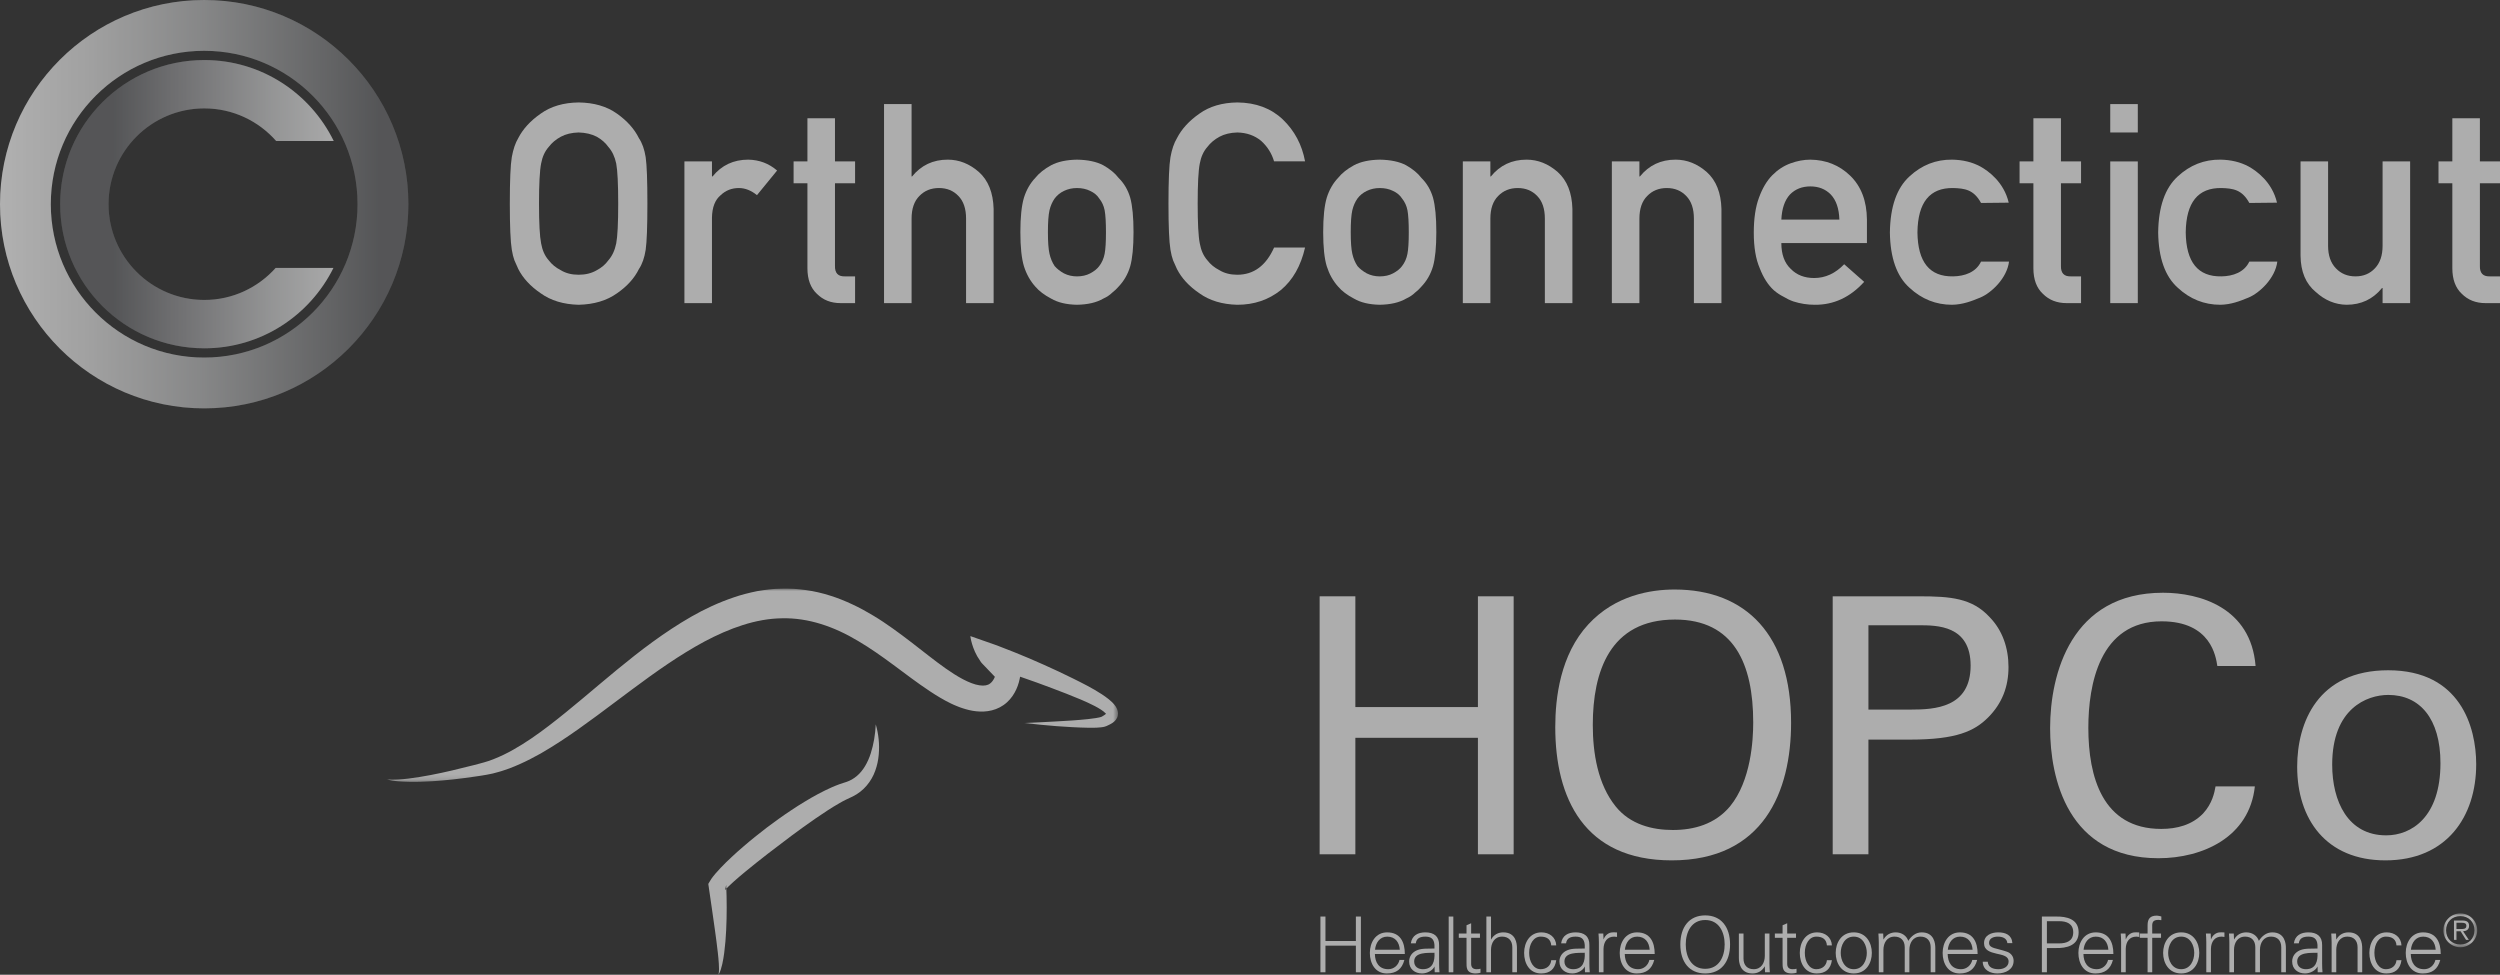 <?xml version="1.0" encoding="UTF-8"?><svg xmlns="http://www.w3.org/2000/svg" xmlns:xlink="http://www.w3.org/1999/xlink" viewBox="0 0 476.731 185.88"><rect x="0" y="0" width="476.731" height="185.88" fill="#333333" stroke="none"/><defs><mask id="mask" x="465.93" y="174.177" width="6.457" height="6.457" maskUnits="userSpaceOnUse"><g id="mask-2"><polygon id="path-1" points="465.93 174.177 472.386 174.177 472.386 180.634 465.93 180.634 465.93 174.177" style="fill:#fff; fill-rule:evenodd; stroke-width:0px;"/></g></mask><mask id="mask-1" x="73.743" y="112.229" width="139.457" height="36.88" maskUnits="userSpaceOnUse"><g id="mask-4"><polygon id="path-3" points="73.743 112.229 213.199 112.229 213.199 149.109 73.743 149.109 73.743 112.229" style="fill:#fff; fill-rule:evenodd; stroke-width:0px;"/></g></mask><clipPath id="clippath"><path d="M9.689,38.935c0-16.155,13.092-29.247,29.247-29.247,16.154,0,29.249,13.093,29.249,29.247s-13.095,29.25-29.249,29.25c-16.156,0-29.247-13.096-29.247-29.25M0,38.935c0,21.507,17.432,38.938,38.937,38.938s38.937-17.43,38.937-38.938C77.874,17.434,60.441,0,38.937,0S0,17.434,0,38.935" style="fill:#fff; stroke-width:0px;"/></clipPath><clipPath id="clippath-1"><path d="M11.474,38.935c0,15.18,12.307,27.484,27.485,27.484,10.813,0,20.136-6.254,24.624-15.326h-11.017c-3.345,3.738-8.193,6.105-13.607,6.105-10.085,0-18.263-8.176-18.263-18.264,0-10.088,8.179-18.264,18.263-18.264,5.466,0,10.355,2.414,13.701,6.212h10.974c-4.47-9.126-13.821-15.432-24.675-15.432-15.178,0-27.485,12.304-27.485,27.485" style="fill:#fff; stroke-width:0px;"/></clipPath><clipPath id="clippath-2"><path d="M9.689,38.935c0-16.155,13.092-29.247,29.247-29.247,16.154,0,29.249,13.093,29.249,29.247s-13.095,29.25-29.249,29.25c-16.156,0-29.247-13.096-29.247-29.25M0,38.935c0,21.507,17.432,38.938,38.937,38.938s38.937-17.43,38.937-38.938C77.874,17.434,60.441,0,38.937,0S0,17.434,0,38.935" style="fill:none; stroke-width:0px;"/></clipPath><linearGradient id="linear-gradient" x1="28.441" y1="314.521" x2="30.982" y2="314.521" gradientTransform="translate(-1263.374 13598.546) scale(43.112 -43.112)" gradientUnits="userSpaceOnUse"><stop offset="0" stop-color="#fff"/><stop offset=".255" stop-color="#fff"/><stop offset=".346" stop-color="#f5f5f5"/><stop offset=".497" stop-color="#dcdcdc"/><stop offset=".69" stop-color="#b2b3b4"/><stop offset=".915" stop-color="#797a7c"/><stop offset="1" stop-color="#626366"/></linearGradient><clipPath id="clippath-3"><path d="M11.474,38.935c0,15.18,12.307,27.484,27.485,27.484,10.813,0,20.136-6.254,24.624-15.326h-11.017c-3.345,3.738-8.193,6.105-13.607,6.105-10.085,0-18.263-8.176-18.263-18.264,0-10.088,8.179-18.264,18.263-18.264,5.466,0,10.355,2.414,13.701,6.212h10.974c-4.47-9.126-13.821-15.432-24.675-15.432-15.178,0-27.485,12.304-27.485,27.485" style="fill:none; stroke-width:0px;"/></clipPath><linearGradient id="linear-gradient-2" x1="35.27" y1="303.231" x2="37.81" y2="303.231" gradientTransform="translate(1130.922 -8903.38) rotate(-180) scale(29.49 -29.49)" gradientUnits="userSpaceOnUse"><stop offset="0" stop-color="#fff"/><stop offset=".237" stop-color="#fff"/><stop offset=".334" stop-color="#f0f0f0"/><stop offset=".52" stop-color="#c8c9ca"/><stop offset=".774" stop-color="#8a8a8d"/><stop offset=".923" stop-color="#626366"/><stop offset="1" stop-color="#626366"/></linearGradient></defs><g style="isolation:isolate;"><g id="Layer_1"><g id="Page-1" style="opacity:.6;"><g id="HOPCo-Vitals-Homepage"><g id="Logo-HOPCo-18355E"><path id="Fill-19" d="M262.178,181.919c.029,1.576.751,2.901,2.562,2.901,1.045,0,1.914-.751,2.135-1.767h.928c-.457,1.767-1.561,2.577-3.343,2.577-2.208,0-3.239-1.9-3.239-3.917,0-2.002,1.104-3.917,3.298-3.917,2.474,0,3.372,1.811,3.372,4.123h-5.713ZM266.934,181.109c-.103-1.428-.869-2.503-2.4-2.503-1.443,0-2.209,1.207-2.327,2.503h4.726Z" style="fill:#fff; fill-rule:evenodd; stroke-width:0px;"/><path id="Fill-21" d="M273.543,180.196c-.088-1.208-.707-1.591-1.752-1.591-.927,0-1.693.28-1.811,1.281h-.943c.221-1.516,1.355-2.091,2.768-2.091,1.634,0,2.651.751,2.621,2.445v3.504c-.015.574.044,1.163.073,1.664h-.913l-.029-1.09h-.029l-.044.103c-.324.618-1.311,1.208-2.312,1.208-1.369,0-2.459-.839-2.459-2.282,0-1.001.604-1.767,1.487-2.135.986-.427,2.268-.28,3.342-.338v-.678ZM271.335,184.82c1.929,0,2.297-1.59,2.208-3.136-1.251.044-3.872-.191-3.872,1.664,0,1.001.766,1.473,1.664,1.473h0Z" style="fill:#fff; fill-rule:evenodd; stroke-width:0px;"/><polygon id="Fill-23" points="276.254 174.778 277.138 174.778 277.138 185.409 276.254 185.409 276.254 174.778" style="fill:#fff; fill-rule:evenodd; stroke-width:0px;"/><path id="Fill-25" d="M279.654,178.827h-1.472v-.81h1.472v-1.576l.883-.383v1.959h1.679v.81h-1.679v4.947c-.014.678.339,1.045,1.016,1.045.265,0,.53-.014.766-.088v.766c-.28.073-.604.132-.898.132-1.87,0-1.767-1.193-1.767-2.194v-4.609Z" style="fill:#fff; fill-rule:evenodd; stroke-width:0px;"/><path id="Fill-27" d="M284.323,179.136h.029c.515-.913,1.355-1.34,2.312-1.34,2.414,0,2.606,2.135,2.606,2.989v4.623h-.883v-4.771c0-1.281-.737-2.032-1.944-2.032-1.458,0-2.12,1.223-2.12,2.547v4.255h-.883v-10.631h.883v4.358Z" style="fill:#fff; fill-rule:evenodd; stroke-width:0px;"/><path id="Fill-29" d="M295.808,180.285c-.074-1.134-.795-1.679-2.017-1.679-1.355,0-2.194,1.414-2.194,3.092,0,1.693.839,3.122,2.194,3.122,1.148,0,1.943-.707,2.017-1.723h.957c-.236,1.694-1.208,2.533-2.886,2.533-2.209,0-3.24-1.9-3.24-3.917,0-2.003,1.105-3.917,3.299-3.917,1.517,0,2.753.913,2.827,2.489h-.957Z" style="fill:#fff; fill-rule:evenodd; stroke-width:0px;"/><path id="Fill-31" d="M302.199,180.196c-.088-1.208-.707-1.591-1.752-1.591-.927,0-1.693.28-1.811,1.281h-.942c.221-1.516,1.354-2.091,2.768-2.091,1.634,0,2.65.751,2.621,2.445v3.504c-.015.574.044,1.163.073,1.664h-.912l-.03-1.09h-.029l-.044.103c-.324.618-1.311,1.208-2.312,1.208-1.369,0-2.458-.839-2.458-2.282,0-1.001.604-1.767,1.487-2.135.986-.427,2.268-.28,3.342-.338v-.678ZM299.99,184.82c1.929,0,2.297-1.59,2.208-3.136-1.251.044-3.872-.191-3.872,1.664,0,1.001.766,1.473,1.664,1.473h0Z" style="fill:#fff; fill-rule:evenodd; stroke-width:0px;"/><path id="Fill-33" d="M305.778,185.409h-.883v-5.728c.014-.574-.045-1.163-.074-1.664h.913l.044,1.09h.029c.265-.751.928-1.281,1.664-1.31.295-.015.589,0,.883.015v.854c-.177-.015-.368-.059-.545-.059-1.311,0-2.003.942-2.032,2.356v4.447Z" style="fill:#fff; fill-rule:evenodd; stroke-width:0px;"/><path id="Fill-35" d="M309.827,181.919c.03,1.576.751,2.901,2.562,2.901,1.046,0,1.914-.751,2.135-1.767h.928c-.457,1.767-1.561,2.577-3.343,2.577-2.208,0-3.24-1.9-3.24-3.917,0-2.002,1.105-3.917,3.299-3.917,2.474,0,3.372,1.811,3.372,4.123h-5.714ZM314.583,181.109c-.103-1.428-.869-2.503-2.4-2.503-1.443,0-2.208,1.207-2.326,2.503h4.726Z" style="fill:#fff; fill-rule:evenodd; stroke-width:0px;"/><path id="Fill-37" d="M325.169,185.63c-3.048,0-4.741-2.223-4.741-5.536s1.693-5.536,4.741-5.536,4.741,2.223,4.741,5.536-1.693,5.536-4.741,5.536M325.169,184.746c2.65,0,3.711-2.327,3.711-4.652,0-2.327-1.06-4.653-3.711-4.653-2.65,0-3.711,2.327-3.711,4.653,0,2.326,1.06,4.652,3.711,4.652" style="fill:#fff; fill-rule:evenodd; stroke-width:0px;"/><path id="Fill-39" d="M336.537,178.017h.883v5.728c0,.574.045,1.163.074,1.664h-.913l-.044-1.09-.029-.03c-.515.913-1.355,1.34-2.312,1.34-2.415,0-2.606-2.135-2.606-2.989v-4.623h.883v4.771c0,1.28.737,2.031,1.944,2.031,1.458,0,2.12-1.222,2.12-2.547v-4.255Z" style="fill:#fff; fill-rule:evenodd; stroke-width:0px;"/><path id="Fill-41" d="M339.923,178.827h-1.473v-.81h1.473v-1.576l.883-.383v1.959h1.679v.81h-1.679v4.947c-.014.678.339,1.045,1.016,1.045.265,0,.53-.014.766-.088v.766c-.28.073-.604.132-.898.132-1.87,0-1.767-1.193-1.767-2.194v-4.609Z" style="fill:#fff; fill-rule:evenodd; stroke-width:0px;"/><path id="Fill-43" d="M348.375,180.285c-.074-1.134-.795-1.679-2.017-1.679-1.355,0-2.194,1.414-2.194,3.092,0,1.693.839,3.122,2.194,3.122,1.148,0,1.943-.707,2.017-1.723h.957c-.236,1.694-1.208,2.533-2.886,2.533-2.209,0-3.24-1.9-3.24-3.917,0-2.003,1.105-3.917,3.299-3.917,1.517,0,2.753.913,2.827,2.489h-.957Z" style="fill:#fff; fill-rule:evenodd; stroke-width:0px;"/><path id="Fill-45" d="M356.945,181.713c0,1.943-1.09,3.917-3.445,3.917-2.356,0-3.445-1.973-3.445-3.917,0-1.944,1.09-3.917,3.445-3.917,2.356,0,3.445,1.973,3.445,3.917M353.5,178.606c-1.781,0-2.488,1.737-2.488,3.107,0,1.369.707,3.107,2.488,3.107s2.488-1.737,2.488-3.107c0-1.37-.707-3.107-2.488-3.107" style="fill:#fff; fill-rule:evenodd; stroke-width:0px;"/><path id="Fill-47" d="M359.155,179.107l.029.029c.515-.912,1.355-1.34,2.312-1.34,1.163,0,2.076.648,2.4,1.619.544-.868,1.399-1.619,2.547-1.619,2.415,0,2.606,2.135,2.606,2.989v4.624h-.883v-4.771c0-1.281-.737-2.033-1.944-2.033-1.458,0-2.12,1.223-2.12,2.548v4.255h-.884v-4.771c0-1.281-.736-2.033-1.944-2.033-1.458,0-2.12,1.223-2.12,2.548v4.255h-.883v-5.728c0-.574-.044-1.164-.074-1.664h.913l.044,1.09Z" style="fill:#fff; fill-rule:evenodd; stroke-width:0px;"/><path id="Fill-49" d="M371.405,181.919c.03,1.576.751,2.901,2.562,2.901,1.045,0,1.914-.751,2.135-1.767h.928c-.457,1.767-1.561,2.577-3.343,2.577-2.208,0-3.24-1.9-3.24-3.917,0-2.002,1.105-3.917,3.299-3.917,2.474,0,3.372,1.811,3.372,4.123h-5.713ZM376.161,181.109c-.103-1.428-.869-2.503-2.401-2.503-1.443,0-2.208,1.207-2.326,2.503h4.726Z" style="fill:#fff; fill-rule:evenodd; stroke-width:0px;"/><path id="Fill-51" d="M381.051,177.796c1.399,0,2.577.486,2.695,2.047h-.957c-.089-.927-.913-1.237-1.826-1.237-.825,0-1.664.324-1.664,1.193,0,1.09,1.428.986,3.43,1.693.766.265,1.252.927,1.252,1.723,0,1.663-1.546,2.415-3.107,2.415-1.281,0-2.754-.604-2.783-2.238h.957c.074,1.105,1.046,1.428,2.047,1.428.942,0,1.929-.442,1.929-1.473,0-1.06-1.163-1.237-2.341-1.502-1.163-.28-2.341-.618-2.341-1.988,0-1.532,1.413-2.062,2.709-2.062" style="fill:#fff; fill-rule:evenodd; stroke-width:0px;"/><path id="Fill-53" d="M389.371,185.409v-10.631h2.665c2.047-.044,4.344.472,4.344,3.004,0,2.533-2.297,3.048-4.344,3.003h-1.708v4.624h-.957ZM390.328,179.902h2.327c1.428,0,2.695-.456,2.695-2.12s-1.266-2.12-2.695-2.12h-2.327v4.24Z" style="fill:#fff; fill-rule:evenodd; stroke-width:0px;"/><path id="Fill-55" d="M397.294,181.919c.03,1.576.751,2.901,2.562,2.901,1.046,0,1.914-.751,2.135-1.767h.928c-.457,1.767-1.561,2.577-3.343,2.577-2.208,0-3.24-1.9-3.24-3.917,0-2.002,1.105-3.917,3.299-3.917,2.474,0,3.372,1.811,3.372,4.123h-5.713ZM402.05,181.109c-.103-1.428-.869-2.503-2.401-2.503-1.443,0-2.208,1.207-2.326,2.503h4.726Z" style="fill:#fff; fill-rule:evenodd; stroke-width:0px;"/><path id="Fill-57" d="M405.363,185.409h-.883v-5.728c.014-.574-.045-1.163-.074-1.664h.913l.044,1.09h.029c.265-.751.928-1.281,1.664-1.31.295-.015.589,0,.883.015v.854c-.177-.015-.368-.059-.545-.059-1.311,0-2.003.942-2.032,2.356v4.447Z" style="fill:#fff; fill-rule:evenodd; stroke-width:0px;"/><path id="Fill-59" d="M409.528,185.409v-6.582h-1.487v-.81h1.487v-1.575c0-1.267.515-1.841,1.782-1.841.28,0,.574.103.84.162v.707c-.177-.029-.368-.059-.545-.059-1.207,0-1.237.604-1.193,1.664v.942h1.679v.81h-1.679v6.582h-.883Z" style="fill:#fff; fill-rule:evenodd; stroke-width:0px;"/><path id="Fill-61" d="M419.383,181.713c0,1.943-1.09,3.917-3.446,3.917-2.356,0-3.445-1.973-3.445-3.917,0-1.944,1.09-3.917,3.445-3.917,2.356,0,3.446,1.973,3.446,3.917M415.938,178.606c-1.781,0-2.488,1.737-2.488,3.107,0,1.369.707,3.107,2.488,3.107,1.782,0,2.488-1.737,2.488-3.107,0-1.37-.707-3.107-2.488-3.107" style="fill:#fff; fill-rule:evenodd; stroke-width:0px;"/><path id="Fill-63" d="M421.607,185.409h-.883v-5.728c.014-.574-.045-1.163-.074-1.664h.913l.044,1.09h.029c.265-.751.928-1.281,1.664-1.31.295-.015.589,0,.883.015v.854c-.177-.015-.368-.059-.544-.059-1.311,0-2.003.942-2.032,2.356v4.447Z" style="fill:#fff; fill-rule:evenodd; stroke-width:0px;"/><path id="Fill-65" d="M426.008,179.107l.029.029c.515-.912,1.355-1.34,2.312-1.34,1.163,0,2.076.648,2.4,1.619.545-.868,1.399-1.619,2.547-1.619,2.415,0,2.606,2.135,2.606,2.989v4.624h-.883v-4.771c0-1.281-.737-2.033-1.944-2.033-1.458,0-2.12,1.223-2.12,2.548v4.255h-.884v-4.771c0-1.281-.736-2.033-1.944-2.033-1.458,0-2.12,1.223-2.12,2.548v4.255h-.883v-5.728c0-.574-.044-1.164-.074-1.664h.913l.044,1.09Z" style="fill:#fff; fill-rule:evenodd; stroke-width:0px;"/><path id="Fill-67" d="M441.927,180.196c-.088-1.208-.707-1.591-1.752-1.591-.927,0-1.693.28-1.811,1.281h-.942c.221-1.516,1.354-2.091,2.768-2.091,1.634,0,2.651.751,2.621,2.445v3.504c-.015.574.044,1.163.073,1.664h-.913l-.03-1.09h-.029l-.044.103c-.324.618-1.311,1.208-2.312,1.208-1.369,0-2.458-.839-2.458-2.282,0-1.001.603-1.767,1.487-2.135.986-.427,2.267-.28,3.342-.338v-.678ZM439.718,184.82c1.929,0,2.297-1.59,2.208-3.136-1.251.044-3.872-.191-3.872,1.664,0,1.001.766,1.473,1.664,1.473h0Z" style="fill:#fff; fill-rule:evenodd; stroke-width:0px;"/><path id="Fill-69" d="M445.506,185.409h-.883v-5.728c0-.574-.045-1.163-.074-1.664h.913l.044,1.09.029.03c.515-.913,1.355-1.34,2.312-1.34,2.414,0,2.606,2.135,2.606,2.989v4.623h-.883v-4.771c0-1.281-.737-2.032-1.944-2.032-1.458,0-2.12,1.222-2.12,2.547v4.255Z" style="fill:#fff; fill-rule:evenodd; stroke-width:0px;"/><path id="Fill-71" d="M456.99,180.285c-.074-1.134-.795-1.679-2.017-1.679-1.355,0-2.194,1.414-2.194,3.092,0,1.693.839,3.122,2.194,3.122,1.148,0,1.943-.707,2.017-1.723h.957c-.236,1.694-1.208,2.533-2.886,2.533-2.209,0-3.24-1.9-3.24-3.917,0-2.003,1.104-3.917,3.299-3.917,1.517,0,2.753.913,2.827,2.489h-.957Z" style="fill:#fff; fill-rule:evenodd; stroke-width:0px;"/><path id="Fill-73" d="M459.715,181.919c.03,1.576.751,2.901,2.562,2.901,1.045,0,1.914-.751,2.135-1.767h.928c-.457,1.767-1.561,2.577-3.343,2.577-2.208,0-3.24-1.9-3.24-3.917,0-2.002,1.105-3.917,3.299-3.917,2.474,0,3.372,1.811,3.372,4.123h-5.714ZM464.471,181.109c-.103-1.428-.869-2.503-2.401-2.503-1.443,0-2.208,1.207-2.326,2.503h4.726Z" style="fill:#fff; fill-rule:evenodd; stroke-width:0px;"/><g id="Group-77"><g style="mask:url(#mask);"><path id="Fill-75" d="M465.93,177.397c0-1.769,1.452-3.22,3.238-3.22,1.777,0,3.219,1.451,3.219,3.22,0,1.786-1.443,3.237-3.219,3.237-1.786,0-3.238-1.451-3.238-3.237h0ZM471.872,177.397c0-1.572-1.134-2.705-2.704-2.705-1.58,0-2.723,1.133-2.723,2.705,0,1.588,1.143,2.721,2.723,2.721,1.57,0,2.704-1.133,2.704-2.721h0ZM468.429,179.226h-.472v-3.692h1.589c.961,0,1.288.36,1.288,1.022,0,.713-.497.979-1.142,1.031l1.1,1.64h-.533l-1.039-1.64h-.79v1.64ZM469.082,177.157c.515,0,1.236.086,1.236-.61,0-.515-.43-.584-.877-.584h-1.013v1.193h.653Z" style="fill:#fff; fill-rule:evenodd; stroke-width:0px;"/></g></g><polygon id="Fill-78" points="258.457 113.712 258.457 134.834 281.828 134.834 281.828 113.712 288.641 113.712 288.641 162.906 281.828 162.906 281.828 140.693 258.457 140.693 258.457 162.906 251.644 162.906 251.644 113.712 258.457 113.712" style="fill:#fff; fill-rule:evenodd; stroke-width:0px;"/><path id="Fill-80" d="M302.914,119.028c5.111-5.519,11.856-6.61,16.421-6.61,13.627,0,22.212,8.722,22.212,25.415,0,13.082-5.247,26.232-22.758,26.232-16.761,0-22.212-11.924-22.212-25.415,0-5.587.954-13.832,6.337-19.623M308.092,153.776c2.794,3.476,7.018,4.497,10.902,4.497,4.02,0,8.04-1.09,10.902-4.497,4.02-4.905,4.429-12.673,4.429-16.011,0-11.174-3.679-19.623-14.922-19.623-12.469,0-15.671,10.016-15.671,20.1,0,5.383.954,11.311,4.361,15.535" style="fill:#fff; fill-rule:evenodd; stroke-width:0px;"/><path id="Fill-82" d="M349.482,113.713h16.489c5.996,0,10.084.341,13.422,3.952,2.454,2.521,3.612,5.86,3.612,9.539,0,3.748-1.227,6.949-3.884,9.607-2.589,2.589-5.996,4.224-14.853,4.224h-7.973v21.872h-6.813v-49.194ZM356.295,135.312h8.109c4.497,0,11.379-.341,11.379-8.382,0-7.699-6.405-7.699-9.949-7.699h-9.539v16.081Z" style="fill:#fff; fill-rule:evenodd; stroke-width:0px;"/><path id="Fill-84" d="M422.828,126.999c-.273-1.703-1.159-8.517-10.63-8.517-11.855,0-13.968,12.128-13.968,20.304,0,9.267,2.657,19.283,13.9,19.283,2.998,0,5.86-.75,7.973-2.931,1.771-1.907,2.18-4.02,2.385-5.178h7.494c-1.021,9.676-9.948,13.696-18.396,13.696-17.307,0-20.645-15.262-20.645-24.802,0-10.356,4.02-25.823,21.531-25.823,6.95,0,16.762,2.794,17.648,13.968h-7.29Z" style="fill:#fff; fill-rule:evenodd; stroke-width:0px;"/><path id="Fill-86" d="M455.429,127.816c13.695,0,16.762,10.766,16.762,17.92,0,10.016-5.656,18.328-17.307,18.328-11.311,0-16.83-7.835-16.83-17.851,0-8.449,3.953-18.398,17.375-18.398M455.02,159.296c4.837,0,10.356-3.476,10.356-13.764,0-8.518-3.952-13.015-9.947-13.015-4.088,0-10.698,2.59-10.698,13.287,0,7.018,2.999,13.491,10.289,13.491" style="fill:#fff; fill-rule:evenodd; stroke-width:0px;"/><g id="Group-90"><g style="mask:url(#mask-1);"><path id="Fill-88" d="M212.75,134.71c-.424-.618-.87-.994-1.31-1.36-.443-.358-.889-.665-1.338-.964-.898-.584-1.805-1.109-2.723-1.598-.92-.494-1.838-.945-2.75-1.402-.918-.45-1.836-.902-2.762-1.334-1.852-.865-3.72-1.701-5.601-2.508-1.886-.797-3.783-1.562-5.71-2.293l-.727-.271-.184-.067-.092-.034-.03-.011c.003,0-.019-.009-.075-.024l-4.411-1.546s.271,2.475,1.848,4.683c.113.211.26.401.39.527l.008.008.033.035.065.069.066.07c.14.159.289.314.446.465l.67.7,1.157,1.205c-.051.124-.107.245-.167.355-.209.395-.459.7-.712.893-.25.205-.509.316-.846.382-.334.065-.754.066-1.227-.007-.951-.137-2.067-.594-3.148-1.162-1.086-.57-2.196-1.288-3.289-2.056-2.192-1.542-4.358-3.321-6.629-5.051-1.13-.871-2.29-1.738-3.48-2.584-1.189-.845-2.412-1.676-3.694-2.439-1.276-.77-2.599-1.498-3.981-2.139-1.378-.646-2.804-1.23-4.287-1.686-1.477-.468-3.003-.83-4.556-1.04-.772-.133-1.558-.173-2.338-.247-.784-.017-1.568-.073-2.35-.031-1.569.016-3.12.22-4.649.481-1.514.312-3.023.685-4.453,1.188-2.88.973-5.603,2.245-8.159,3.714-10.237,5.905-18.297,14.035-27.094,20.767-2.201,1.676-4.453,3.259-6.819,4.583-1.181.667-2.395,1.255-3.637,1.747l-.937.355-.952.291c-.31.103-.66.184-.997.273l-1.018.267c-2.718.695-5.446,1.358-8.201,1.885-1.378.265-2.763.483-4.154.662-.348.046-.697.084-1.046.113-.349.036-.699.057-1.05.076-.7.023-1.406.063-2.105-.049.675.222,1.39.311,2.096.383.355.032.711.063,1.066.076.356.023.712.035,1.068.04,1.426.036,2.853-.013,4.272-.11,2.844-.179,5.674-.506,8.487-.926.71-.113,1.393-.191,2.124-.34l1.1-.223,1.077-.29c.364-.091.714-.208,1.065-.328.349-.12.707-.229,1.051-.361.683-.273,1.377-.536,2.038-.849,1.348-.592,2.629-1.284,3.905-1.984,1.252-.73,2.491-1.481,3.693-2.27,4.823-3.147,9.289-6.657,13.793-9.987,4.492-3.336,9.015-6.551,13.767-9.106,4.75-2.517,9.764-4.37,14.788-4.427,5.031-.114,9.944,1.593,14.5,4.329,2.292,1.348,4.52,2.922,6.757,4.578,2.238,1.66,4.496,3.392,6.967,5.03,1.241.815,2.522,1.606,3.958,2.301.361.17.719.341,1.103.489.19.076.376.155.57.227l.594.203c.801.26,1.644.481,2.577.576.924.098,1.936.085,2.976-.177,1.036-.252,2.078-.788,2.88-1.527.816-.731,1.386-1.611,1.785-2.485.202-.44.36-.883.484-1.331.063-.224.117-.45.164-.68.023-.117.045-.233.064-.355l.006-.04c.119.041.237.079.356.12,1.896.651,3.784,1.331,5.66,2.043,1.869.707,3.773,1.434,5.583,2.203.905.39,1.802.79,2.648,1.233.418.223.831.453,1.202.698.367.239.714.516.886.72.023.025.041.047.054.064-.065.06-.15.128-.252.196-.086.058-.182.119-.286.182l-.162.098-.085.052c-.027.016-.014.005-.023.011-.017.029-.273.106-.474.148-.218.049-.453.089-.689.128-.477.074-.97.137-1.464.192-1.985.212-4.008.335-6.028.44-2.022.127-4.048.206-6.077.307,2.018.245,4.04.42,6.067.593,2.029.145,4.056.273,6.116.307.516.004,1.035.009,1.566-.016.267-.014.535-.03.816-.062.296-.043.545-.05.994-.221l.151-.065.082-.038.172-.081c.12-.057.246-.118.378-.188.263-.143.553-.308.861-.604.153-.158.311-.341.434-.602.127-.249.196-.568.191-.861-.019-.599-.25-1.013-.45-1.325" style="fill:#fff; fill-rule:evenodd; stroke-width:0px;"/></g></g><path id="Fill-91" d="M167.002,138.127c.538,1.857.747,3.834.562,5.839-.091,1.003-.301,2.016-.662,3.009-.356.993-.894,1.963-1.623,2.816-.719.86-1.645,1.579-2.661,2.086l-1.315.62-.586.301-.586.326c-1.564.894-3.111,1.92-4.644,2.974-3.065,2.114-6.063,4.387-9.035,6.674l-2.21,1.737-2.176,1.764c-.72.59-1.421,1.197-2.103,1.796-.341.301-.669.605-.977.906-.15.148-.298.3-.427.439l-.184.2c-.038.048-.076.093-.118.138l.223-1.013c.03.729.054,1.44.072,2.158l.023,2.152c-.002,1.436-.027,2.872-.1,4.31-.07,1.438-.182,2.878-.37,4.315-.095.718-.209,1.436-.368,2.148-.172.703-.343,1.437-.725,2.059.139-.706.107-1.407.062-2.114-.042-.704-.112-1.407-.191-2.109-.154-1.404-.345-2.806-.537-4.207l-.597-4.2-.609-4.184-.075-.511.298-.503c.09-.153.184-.305.28-.454l.259-.36c.174-.228.343-.432.514-.635.341-.395.682-.769,1.025-1.131.683-.728,1.392-1.402,2.104-2.067.71-.669,1.435-1.313,2.171-1.942.734-.632,1.471-1.257,2.227-1.86.755-.603,1.513-1.202,2.281-1.789.772-.58,1.552-1.151,2.338-1.715.782-.569,1.589-1.105,2.394-1.645.808-.537,1.623-1.063,2.462-1.562,1.665-1.014,3.383-1.959,5.223-2.774l.701-.294.721-.276c.242-.09.499-.171.747-.252l.591-.186c.734-.247,1.402-.635,2.004-1.145,1.208-1.019,2.086-2.582,2.64-4.308.557-1.731.862-3.611.956-5.532" style="fill:#fff; fill-rule:evenodd; stroke-width:0px;"/><polygon id="Fill-16" points="258.555 174.778 258.555 179.445 252.754 179.445 252.754 174.778 251.796 174.778 251.796 185.408 252.754 185.408 252.754 180.329 258.555 180.329 258.555 185.408 259.513 185.408 259.513 174.778 258.555 174.778" style="fill:#fff; fill-rule:evenodd; stroke-width:0px;"/></g></g></g><rect x="56.186" y=".139" width="34.35" height="77.471" style="fill:none; stroke-width:0px;"/><g style="mix-blend-mode:lighten; opacity:.06;"><path d="M9.689,38.935c0-16.155,13.092-29.247,29.247-29.247,16.154,0,29.249,13.093,29.249,29.247s-13.095,29.25-29.249,29.25c-16.156,0-29.247-13.096-29.247-29.25M0,38.935c0,21.507,17.432,38.938,38.937,38.938s38.937-17.43,38.937-38.938C77.874,17.434,60.441,0,38.937,0S0,17.434,0,38.935" style="fill:#fff;"/><g style="clip-path:url(#clippath);"><rect width="77.871" height="77.871" style="fill:#fff; stroke-width:0px;"/></g><path d="M11.474,38.935c0,15.18,12.307,27.484,27.485,27.484,10.813,0,20.136-6.254,24.624-15.326h-11.017c-3.345,3.738-8.193,6.105-13.607,6.105-10.085,0-18.263-8.176-18.263-18.264,0-10.088,8.179-18.264,18.263-18.264,5.466,0,10.355,2.414,13.701,6.212h10.974c-4.47-9.126-13.821-15.432-24.675-15.432-15.178,0-27.485,12.304-27.485,27.485" style="fill:#fff;"/><g style="clip-path:url(#clippath-1);"><rect x="11.474" y="11.45" width="52.16" height="54.969" style="fill:#fff; stroke-width:0px;"/></g></g><g style="mix-blend-mode:lighten; opacity:.62;"><g style="clip-path:url(#clippath-2);"><rect width="77.871" height="77.871" style="fill:url(#linear-gradient); stroke-width:0px;"/></g><g style="clip-path:url(#clippath-3);"><rect x="11.474" y="11.45" width="52.16" height="54.969" style="fill:url(#linear-gradient-2); stroke-width:0px;"/></g></g><g style="opacity:.6;"><path d="M97.219,38.827c0-4.417.126-7.373.378-8.869.269-1.496.68-2.704,1.235-3.626.891-1.745,2.319-3.301,4.284-4.667,1.932-1.384,4.343-2.092,7.233-2.128,2.923.036,5.359.747,7.309,2.135,1.932,1.371,3.326,2.934,4.184,4.686.621.92,1.049,2.128,1.285,3.62.218,1.492.327,4.443.327,8.849,0,4.339-.109,7.272-.327,8.799-.235,1.527-.663,2.751-1.285,3.671-.858,1.752-2.252,3.297-4.184,4.633-1.949,1.389-4.385,2.118-7.308,2.188-2.89-.07-5.301-.799-7.233-2.188-1.966-1.336-3.394-2.881-4.284-4.633-.269-.574-.512-1.121-.731-1.641-.202-.538-.37-1.215-.505-2.031-.252-1.527-.378-4.459-.378-8.799M102.785,38.827c0,3.739.135,6.269.403,7.592.236,1.321.716,2.391,1.44,3.208.589.783,1.364,1.418,2.324,1.905.943.573,2.071.861,3.384.861,1.329,0,2.483-.288,3.46-.861.926-.487,1.667-1.122,2.223-1.905.724-.818,1.221-1.887,1.49-3.208.252-1.322.379-3.853.379-7.592,0-3.737-.126-6.287-.379-7.643-.269-1.287-.766-2.339-1.49-3.156-.555-.784-1.296-1.435-2.223-1.957-.977-.506-2.13-.774-3.46-.81-1.313.035-2.442.304-3.384.81-.96.522-1.734,1.173-2.324,1.957-.724.817-1.204,1.868-1.44,3.155-.269,1.356-.403,3.906-.403,7.643" style="fill:#fff; stroke-width:0px;"/><path d="M130.513,30.783h5.253v2.864h.11c1.732-2.134,4.002-3.202,6.81-3.202,2.102.036,3.935.727,5.499,2.075l-3.837,4.695c-1.111-.905-2.264-1.359-3.458-1.359-1.346,0-2.499.453-3.458,1.356-1.077.887-1.633,2.321-1.666,4.301v16.291h-5.253v-27.022Z" style="fill:#fff; stroke-width:0px;"/><path d="M153.971,22.557h5.253v8.226h3.834v4.163h-3.834v15.754c-.034,1.371.588,2.04,1.867,2.003h1.967v5.101h-2.744c-1.847,0-3.357-.59-4.531-1.769-1.208-1.127-1.812-2.757-1.812-4.89v-16.2h-2.638v-4.163h2.638v-8.226Z" style="fill:#fff; stroke-width:0px;"/><path d="M168.577,19.85h5.253v13.796h.101c1.73-2.134,3.997-3.202,6.802-3.202,2.166,0,4.148.79,5.946,2.368,1.779,1.598,2.711,3.941,2.796,7.028v17.963h-5.253v-16.108c0-1.894-.488-3.337-1.463-4.327-.958-1.008-2.195-1.513-3.707-1.513-1.513,0-2.757.505-3.732,1.513-.993.99-1.489,2.433-1.489,4.327v16.108h-5.253V19.85Z" style="fill:#fff; stroke-width:0px;"/><path d="M194.577,44.268c0-2.852.228-5.043.682-6.572.47-1.494,1.193-2.755,2.168-3.78.723-.899,1.731-1.701,3.026-2.408,1.278-.673,2.916-1.028,4.917-1.062,2.068.034,3.74.39,5.018,1.068,1.26.711,2.235,1.519,2.925,2.42,1.039,1.024,1.776,2.282,2.212,3.774.419,1.527.628,3.714.628,6.561,0,2.846-.211,5.015-.63,6.507-.436,1.493-1.176,2.787-2.218,3.879-.337.4-.747.79-1.235,1.171-.437.434-1.0.807-1.689,1.119-1.278.747-2.949,1.136-5.015,1.171-2-.035-3.638-.425-4.915-1.171-1.293-.676-2.302-1.44-3.024-2.29-.975-1.092-1.697-2.386-2.167-3.879-.454-1.492-.682-3.661-.682-6.507M210.898,44.32c0-1.933-.083-3.342-.252-4.231-.169-.854-.515-1.601-1.036-2.246-.388-.609-.96-1.089-1.719-1.437-.724-.365-1.567-.548-2.527-.548-.894,0-1.719.183-2.477.549-.724.348-1.314.828-1.769,1.437-.455.645-.784,1.393-.986,2.246-.203.889-.303,2.281-.303,4.18,0,1.88.101,3.257.303,4.126.202.889.53,1.672.986,2.351.455.523,1.044.984,1.769,1.385.758.382,1.583.574,2.477.574.96,0,1.803-.192,2.527-.574.759-.401,1.331-.862,1.719-1.385.522-.679.867-1.462,1.036-2.351.168-.869.252-2.229.252-4.075" style="fill:#fff; stroke-width:0px;"/><path d="M248.866,47.2c-.806,3.518-2.346,6.222-4.615,8.109-2.339,1.871-5.105,2.808-8.3,2.808-2.89-.07-5.301-.799-7.232-2.188-1.967-1.336-3.395-2.88-4.286-4.634-.269-.572-.512-1.119-.731-1.639-.201-.538-.37-1.215-.504-2.031-.253-1.527-.378-4.461-.378-8.799,0-4.406.126-7.357.378-8.849.269-1.492.682-2.7,1.236-3.62.891-1.751,2.32-3.314,4.287-4.686,1.933-1.387,4.345-2.099,7.237-2.135,3.546.036,6.439,1.12,8.673,3.251,2.235,2.147,3.647,4.808,4.236,7.98h-5.909c-.455-1.531-1.28-2.835-2.475-3.914-1.245-1.025-2.761-1.556-4.544-1.591-1.314.035-2.442.304-3.385.81-.96.522-1.734,1.173-2.323,1.957-.724.817-1.203,1.869-1.44,3.157-.269,1.355-.402,3.904-.402,7.642,0,3.739.133,6.269.403,7.592.236,1.321.715,2.39,1.44,3.208.59.783,1.365,1.418,2.325,1.905.943.574,2.073.86,3.385.86,3.134,0,5.474-1.73,7.024-5.192h5.903Z" style="fill:#fff; stroke-width:0px;"/><path d="M252.322,44.268c0-2.852.228-5.043.681-6.572.471-1.494,1.193-2.755,2.168-3.78.723-.899,1.732-1.701,3.026-2.408,1.278-.673,2.916-1.028,4.918-1.062,2.067.034,3.739.39,5.017,1.068,1.26.711,2.235,1.519,2.925,2.42,1.039,1.024,1.776,2.282,2.212,3.774.419,1.527.628,3.714.628,6.561,0,2.846-.211,5.015-.63,6.507-.436,1.493-1.176,2.787-2.218,3.879-.337.4-.747.79-1.235,1.171-.437.434-1.0.807-1.689,1.119-1.278.747-2.949,1.136-5.015,1.171-2-.035-3.638-.425-4.915-1.171-1.293-.676-2.302-1.44-3.024-2.29-.975-1.092-1.697-2.386-2.168-3.879-.453-1.492-.681-3.661-.681-6.507M268.643,44.32c0-1.933-.083-3.342-.252-4.231-.169-.854-.515-1.601-1.036-2.246-.388-.609-.96-1.089-1.719-1.437-.724-.365-1.567-.548-2.527-.548-.894,0-1.719.183-2.477.549-.725.348-1.314.828-1.769,1.437-.455.645-.784,1.393-.986,2.246-.203.889-.303,2.281-.303,4.18,0,1.88.101,3.257.303,4.126.202.889.53,1.672.986,2.351.455.523,1.044.984,1.769,1.385.758.382,1.583.574,2.477.574.96,0,1.803-.192,2.527-.574.759-.401,1.331-.862,1.719-1.385.522-.679.867-1.462,1.036-2.351.168-.869.252-2.229.252-4.075" style="fill:#fff; stroke-width:0px;"/><path d="M278.947,30.783h5.254v2.864h.101c1.73-2.134,3.997-3.202,6.802-3.202,2.166,0,4.15.79,5.947,2.368,1.779,1.598,2.711,3.941,2.795,7.03v17.962h-5.253v-16.108c0-1.894-.487-3.337-1.463-4.327-.959-1.008-2.195-1.513-3.707-1.513-1.514,0-2.756.505-3.731,1.513-.994.99-1.49,2.433-1.49,4.327v16.108h-5.254v-27.022Z" style="fill:#fff; stroke-width:0px;"/><path d="M307.368,30.783h5.254v2.864h.101c1.73-2.134,3.997-3.202,6.802-3.202,2.166,0,4.149.79,5.946,2.368,1.779,1.598,2.712,3.941,2.796,7.03v17.962h-5.253v-16.108c0-1.894-.487-3.337-1.463-4.327-.959-1.008-2.195-1.513-3.707-1.513-1.514,0-2.757.505-3.732,1.513-.994.99-1.489,2.433-1.489,4.327v16.108h-5.254v-27.022Z" style="fill:#fff; stroke-width:0px;"/><path d="M339.688,46.347c0,2.172.607,3.822,1.816,4.95,1.127,1.146,2.607,1.719,4.44,1.719,2.136,0,4.045-.876,5.728-2.629l3.809,3.358c-2.671,2.948-5.814,4.407-9.427,4.372-1.376,0-2.722-.208-4.033-.625-.655-.225-1.293-.529-1.915-.911-.656-.328-1.269-.737-1.84-1.223-1.108-1.006-2.008-2.412-2.697-4.216-.756-1.735-1.135-3.991-1.135-6.769,0-2.672.328-4.893.984-6.663.654-1.805,1.497-3.227,2.52-4.27,1.041-1.057,2.209-1.821,3.504-2.291,1.277-.467,2.537-.703,3.781-.703,2.991.035,5.519,1.052,7.587,3.047,2.101,2.032,3.168,4.826,3.2,8.383v4.472h-16.322ZM350.756,41.875c-.067-2.11-.615-3.705-1.642-4.787-1.011-1.029-2.308-1.543-3.891-1.543-1.584,0-2.881.514-3.891,1.543-.995,1.082-1.542,2.677-1.643,4.787h11.068Z" style="fill:#fff; stroke-width:0px;"/><path d="M383.105,49.883c-.38,3.148-3.357,5.979-5.487,6.861-1.645.681-3.338,1.338-5.372,1.372-3.088,0-5.799-1.085-8.132-3.255-2.417-2.168-3.659-5.683-3.726-10.541.067-4.912,1.31-8.468,3.73-10.674,2.334-2.169,5.047-3.236,8.138-3.202,2.033.035,3.821.469,5.367,1.3,1.546.848,4.512,2.99,5.424,6.902l-5.277.057c-1.4-2.557-3.101-2.777-5.32-2.846-4.471-.07-6.741,2.75-6.808,8.462.067,5.676,2.336,8.471,6.808,8.384,2.219-.034,4.362-.791,5.32-2.821h5.336Z" style="fill:#fff; stroke-width:0px;"/><path d="M434.265,49.883c-.38,3.148-3.357,5.979-5.487,6.861-1.645.681-3.338,1.338-5.372,1.372-3.088,0-5.799-1.085-8.132-3.255-2.417-2.168-3.659-5.683-3.726-10.541.067-4.912,1.31-8.468,3.73-10.674,2.334-2.169,5.047-3.236,8.138-3.202,2.033.035,3.821.469,5.367,1.3,1.546.848,4.512,2.99,5.424,6.902l-5.277.057c-1.4-2.557-3.101-2.777-5.32-2.846-4.471-.07-6.741,2.75-6.808,8.462.067,5.676,2.336,8.471,6.808,8.384,2.219-.034,4.362-.791,5.32-2.821h5.336Z" style="fill:#fff; stroke-width:0px;"/><path d="M387.753,22.557h5.254v8.226h3.834v4.163h-3.834v15.754c-.034,1.371.587,2.04,1.866,2.003h1.968v5.101h-2.745c-1.846,0-3.356-.59-4.53-1.769-1.209-1.127-1.813-2.757-1.813-4.89v-16.2h-2.636v-4.163h2.636v-8.226Z" style="fill:#fff; stroke-width:0px;"/><path d="M402.409,19.85h5.253v5.412h-5.253v-5.412ZM402.409,30.783h5.253v27.021h-5.253v-27.021Z" style="fill:#fff; stroke-width:0px;"/><path d="M438.696,30.783h5.253v16.108c0,1.825.496,3.25,1.489,4.276.975,1.025,2.219,1.537,3.732,1.537s2.749-.512,3.707-1.537c.976-1.026,1.463-2.451,1.463-4.276v-16.108h5.254v27.022h-5.254v-2.89h-.099c-1.731,2.134-3.99,3.201-6.778,3.201-2.166-.034-4.123-.849-5.87-2.442-1.898-1.559-2.864-3.863-2.897-6.911v-17.98Z" style="fill:#fff; stroke-width:0px;"/><path d="M467.643,22.557h5.252v8.226h3.836v4.163h-3.836v15.754c-.034,1.371.588,2.04,1.867,2.003h1.968v5.101h-2.745c-1.846,0-3.357-.59-4.531-1.769-1.208-1.127-1.812-2.757-1.812-4.89v-16.2h-2.637v-4.163h2.637v-8.226Z" style="fill:#fff; stroke-width:0px;"/></g></g></g></svg>